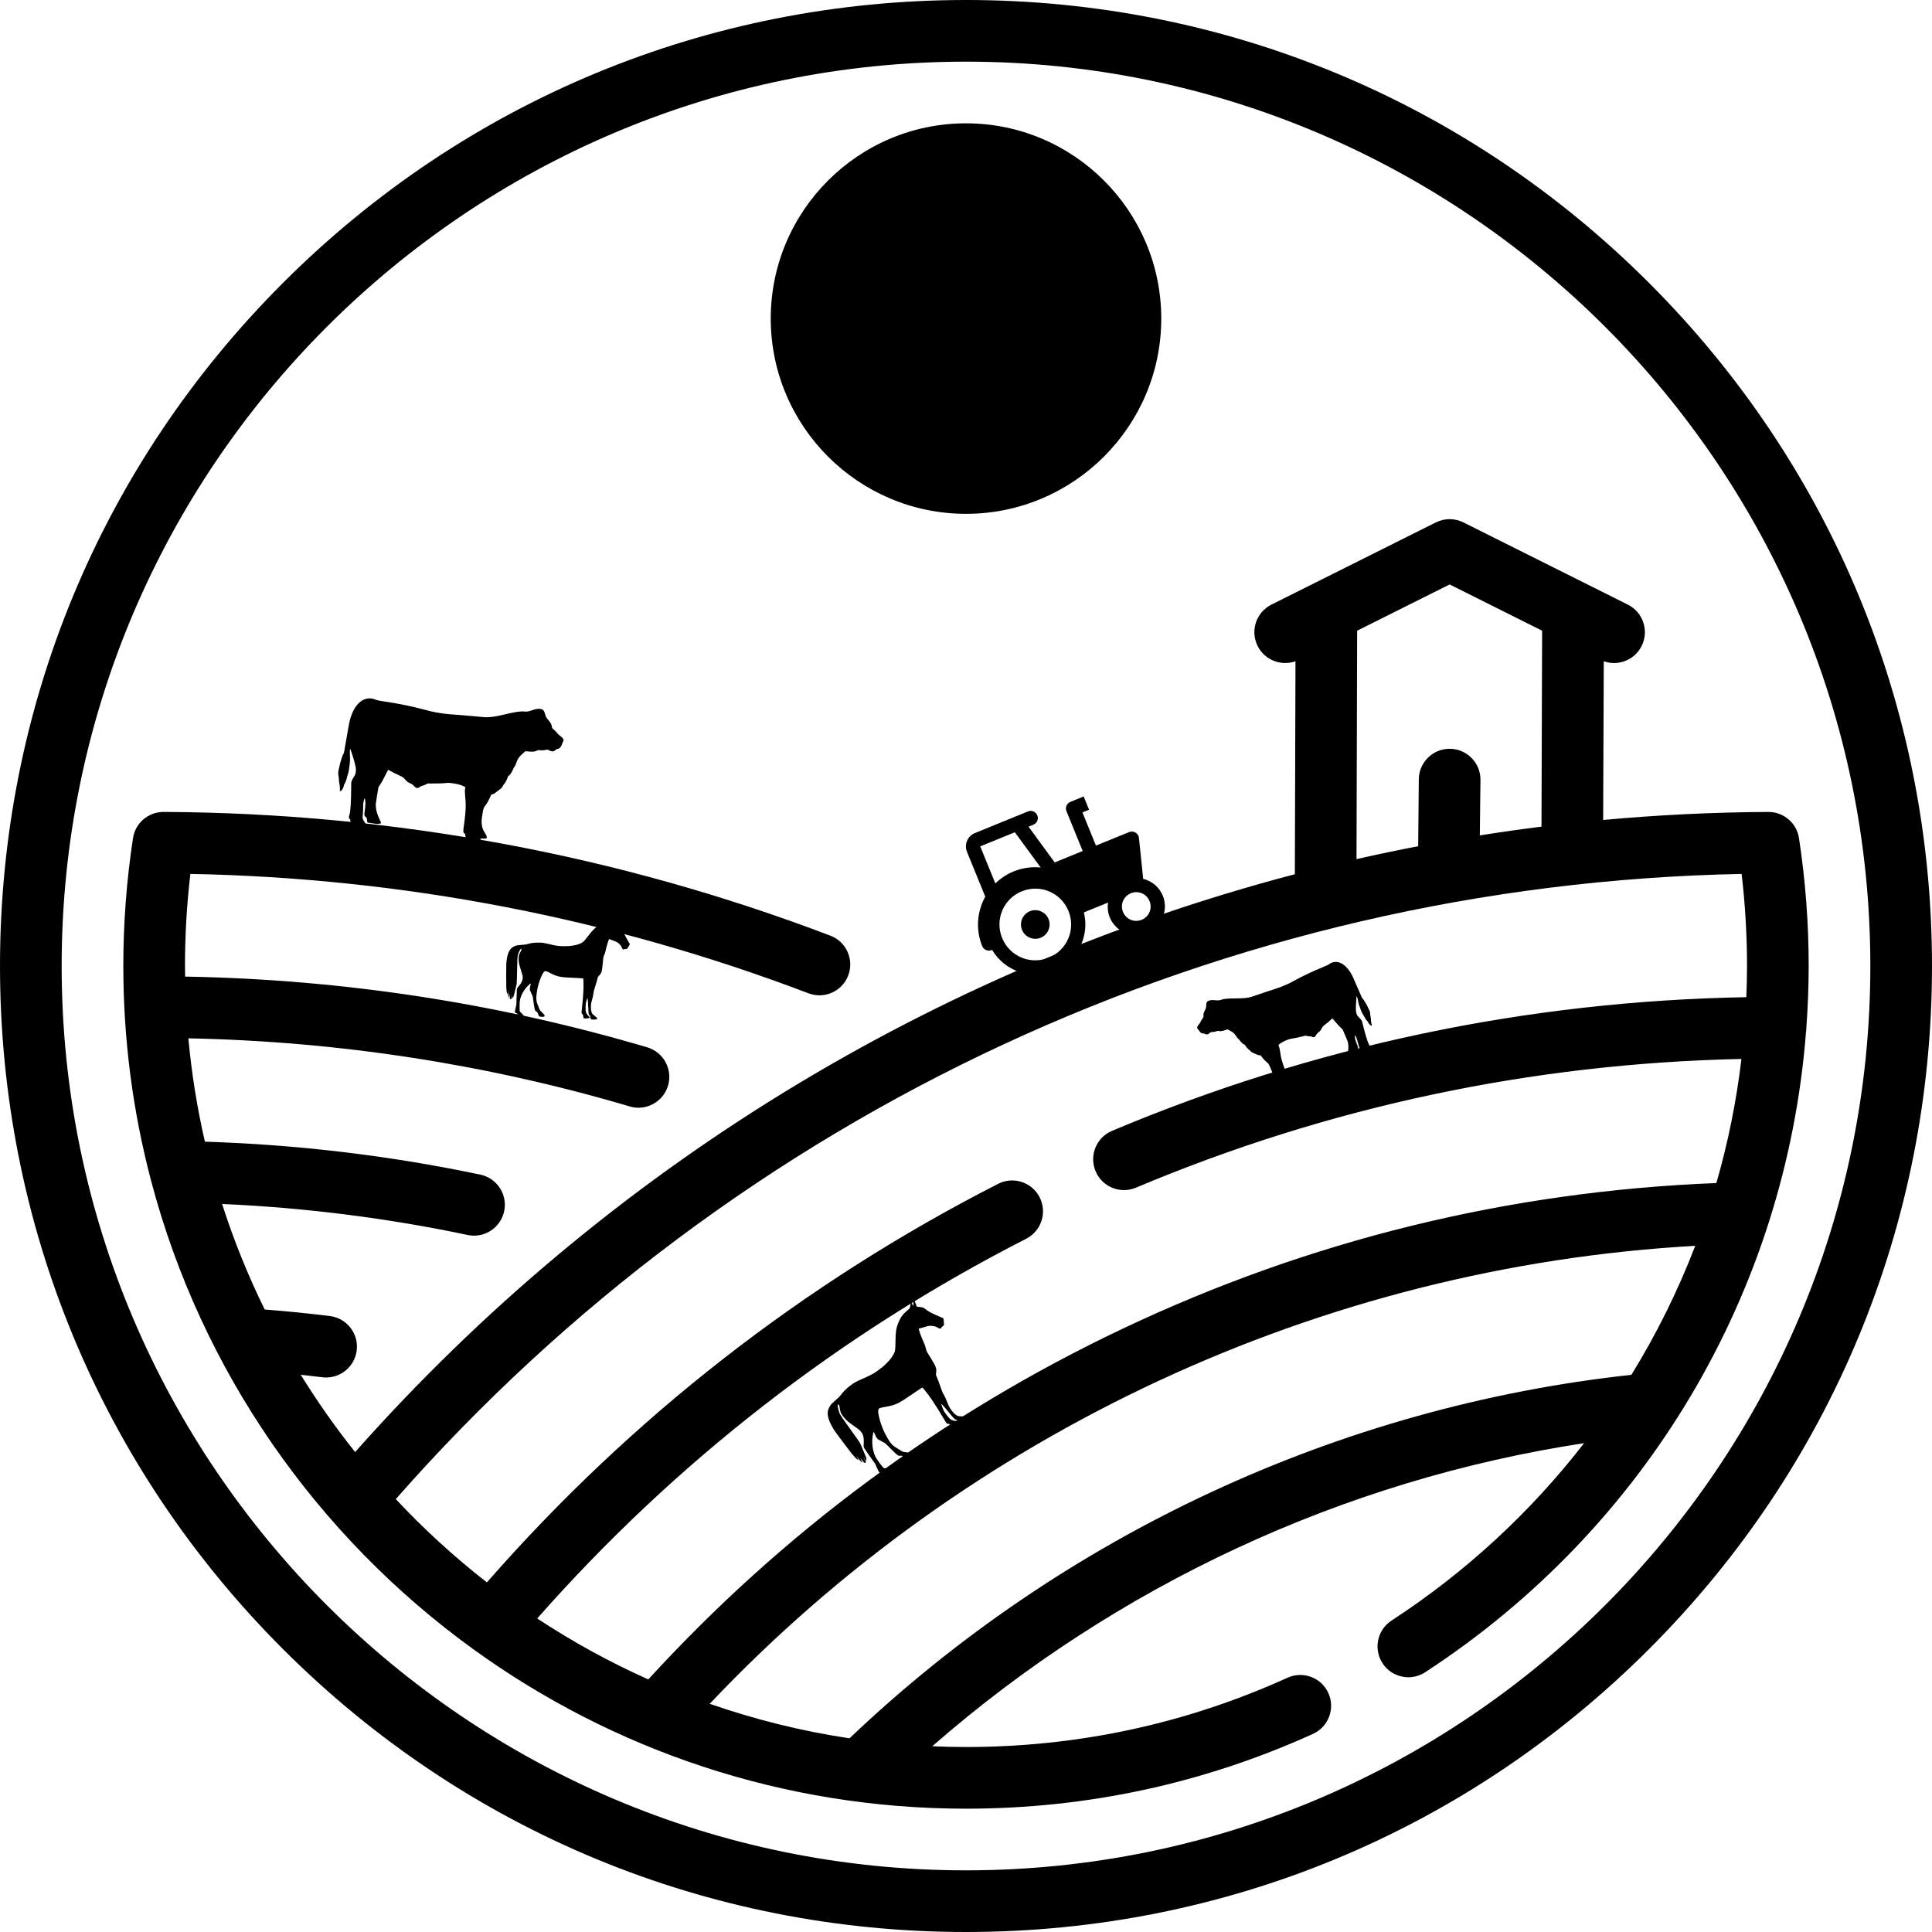<?xml version="1.0" encoding="UTF-8" standalone="no"?>
<!DOCTYPE svg PUBLIC "-//W3C//DTD SVG 1.1//EN" "http://www.w3.org/Graphics/SVG/1.1/DTD/svg11.dtd">
<svg width="100%" height="100%" viewBox="0 0 800 800" version="1.1" xmlns="http://www.w3.org/2000/svg" xmlns:xlink="http://www.w3.org/1999/xlink" xml:space="preserve" xmlns:serif="http://www.serif.com/" style="fill-rule:evenodd;clip-rule:evenodd;stroke-linejoin:round;stroke-miterlimit:2;">
    <g>
        <path d="M747.971,425.557C748.587,417.091 748.936,408.574 748.936,400C748.936,382.276 747.586,364.46 744.924,347.045C743.969,340.809 738.608,336.209 732.305,336.209C709.295,336.322 686.475,337.45 663.83,339.534L664.09,273.814C665.483,274.307 666.918,274.549 668.336,274.549C673.018,274.549 677.527,271.962 679.764,267.49C682.918,261.184 680.361,253.516 674.055,250.363L605.97,216.321C602.376,214.523 598.145,214.523 594.552,216.321L526.467,250.363C520.16,253.516 517.604,261.184 520.758,267.49C523.672,273.32 530.441,275.936 536.431,273.807L536.17,362C387.021,401.156 251.324,483.695 147.049,601.266C138.924,591.077 131.403,580.391 124.536,569.256C127.529,569.58 130.507,569.92 133.459,570.288C133.995,570.354 134.526,570.388 135.054,570.388C141.401,570.388 146.9,565.66 147.706,559.198C148.577,552.203 143.612,545.825 136.616,544.951C127.762,543.849 118.705,542.943 109.607,542.235C102.708,528.208 96.8,513.614 91.966,498.541C126.231,500.065 160.356,504.354 193.641,511.379C194.529,511.566 195.414,511.656 196.289,511.656C202.196,511.656 207.5,507.534 208.768,501.523C210.223,494.625 205.811,487.854 198.912,486.397C161.597,478.523 123.273,473.964 84.848,472.739C81.631,458.798 79.34,444.511 77.997,429.952C140.174,431.202 201.59,440.666 260.757,458.153C261.964,458.511 263.183,458.681 264.381,458.681C269.891,458.681 274.977,455.084 276.618,449.53C278.616,442.769 274.756,435.668 267.993,433.67C206.051,415.363 141.743,405.53 76.654,404.388C76.631,402.924 76.596,401.466 76.596,400C76.596,387.266 77.346,374.483 78.832,361.867C166.96,363.563 253.006,380.177 334.766,411.302C341.358,413.814 348.732,410.502 351.239,403.913C353.748,397.324 350.439,389.949 343.85,387.44C255.758,353.905 162.868,336.664 67.76,336.199C61.396,336.199 56.032,340.8 55.079,347.035C52.414,364.451 51.064,382.271 51.064,400C51.064,430.681 55.06,460.443 62.531,488.809C83.38,567.974 131.418,636.216 196.012,682.921C196.071,682.965 196.131,683.009 196.192,683.052C253.571,724.483 323.98,748.936 400,748.936C450.037,748.936 498.383,738.514 543.694,717.959C550.114,715.047 552.958,707.481 550.044,701.059C547.134,694.64 539.569,691.796 533.144,694.708C491.171,713.75 446.376,723.404 400,723.404C395.319,723.404 390.669,723.282 386.036,723.084C462.186,656.523 556.294,612.763 655.937,597.581C634.012,625.896 607.219,650.815 576.197,671.054C570.293,674.906 568.628,682.815 572.48,688.72C574.928,692.473 579.014,694.512 583.185,694.512C585.576,694.512 587.997,693.84 590.148,692.437C681.859,632.608 739.438,534.946 747.83,427.35C747.913,426.761 747.969,426.167 747.971,425.557ZM561.963,261.158L600.261,242.009L638.559,261.158L638.298,342.296C629.757,343.363 621.246,344.574 612.766,345.917L613.027,322.822C613.027,315.772 607.311,310.056 600.261,310.056C593.21,310.056 587.495,315.772 587.495,322.822L587.234,350.397C578.686,352.041 570.174,353.821 561.702,355.746L561.963,261.158ZM163.888,620.749C305.304,459.869 507.248,366.058 721.168,361.877C722.654,374.492 723.404,387.27 723.404,400C723.404,404.318 723.289,408.618 723.118,412.909C632.151,414.534 543.847,433.129 460.463,468.26C453.966,470.997 450.917,478.483 453.654,484.982C455.711,489.86 460.443,492.795 465.425,492.795C467.077,492.795 468.757,492.471 470.376,491.791C549.99,458.247 634.267,440.346 721.096,438.487C719.011,455.988 715.54,473.169 710.71,489.879C624.955,493.249 542.371,513.483 465.101,550.078C390.422,585.447 324.325,634.342 268.443,695.414C252.376,688.231 237.006,679.77 222.448,670.17C279.762,605.209 347.804,552.335 424.926,512.936C431.203,509.729 433.694,502.039 430.487,495.76C427.28,489.481 419.588,486.991 413.311,490.199C332.551,531.455 261.404,586.965 201.609,655.227C188.146,644.735 175.535,633.2 163.888,620.749ZM351.763,719.804C331.821,716.809 312.473,711.976 293.888,705.503C400.492,592.826 547.374,524.569 701.956,515.869C694.814,534.466 685.966,552.344 675.527,569.287C554.643,582.403 440.14,635.636 351.763,719.804Z" style="fill-rule:nonzero;"/>
        <path d="M682.843,117.157C607.294,41.607 506.844,0 400,0C293.156,0 192.706,41.607 117.157,117.157C41.607,192.706 0,293.156 0,400C0,506.844 41.607,607.294 117.157,682.843C192.706,758.393 293.156,800 400,800C506.844,800 607.294,758.393 682.843,682.843C758.393,607.294 800,506.844 800,400C800,293.156 758.393,192.706 682.843,117.157ZM400,774.468C193.517,774.468 25.532,606.483 25.532,400C25.532,193.517 193.517,25.532 400,25.532C606.483,25.532 774.468,193.517 774.468,400C774.468,606.483 606.483,774.468 400,774.468Z" style="fill-rule:nonzero;"/>
        <path d="M400,212.766C444.58,212.766 480.851,176.495 480.851,131.915C480.851,87.334 444.58,51.064 400,51.064C355.42,51.064 319.149,87.334 319.149,131.915C319.149,176.495 355.42,212.766 400,212.766Z" style="fill-rule:nonzero;"/>
        <g transform="matrix(-0.007,-0.001,0.001,-0.007,226.606,353.776)">
            <path d="M1515,8371C1424,8347 1371,8290 1299,8140C1271,8082 1236,8011 1222,7982C1197,7930 1156,7888 1027,7778C899,7670 818,7553 788,7433C772,7370 762,7359 655,7287C534,7206 455,7145 395,7085C362,7052 305,7014 231,6975C26,6867 -38,6769 20,6655C31,6633 45,6586 50,6550C82,6344 171,6213 292,6193C321,6189 335,6179 350,6155C361,6137 389,6105 411,6085C503,6002 599,5989 727,6040C819,6077 871,6078 953,6044C1054,6002 1107,5991 1265,5978C1409,5967 1416,5965 1445,5938C1527,5859 1692,5818 1983,5805L2120,5798L2186,5726C2273,5633 2388,5479 2436,5394C2495,5288 2521,5214 2541,5095C2565,4953 2594,4857 2631,4799C2647,4774 2660,4748 2660,4742C2660,4736 2676,4678 2696,4613C2753,4423 2838,4261 2895,4230C2912,4221 2920,4205 2925,4171C2948,4016 3019,3812 3085,3715C3108,3680 3133,3630 3139,3604C3146,3578 3157,3545 3165,3531C3194,3475 3275,3377 3335,3326C3370,3296 3427,3240 3461,3200C3534,3115 3637,3036 3697,3019C3721,3013 3740,3006 3740,3005C3740,3004 3762,2927 3789,2834C3852,2618 3906,2478 3971,2365C4075,2184 4080,2163 4090,1840C4101,1467 4086,1307 4021,1116C3965,952 3907,858 3756,683C3687,603 3635,501 3644,465C3648,451 3660,434 3673,425C3703,406 3826,380 3928,373C3973,370 4010,364 4010,360C4010,356 4001,333 3990,309C3969,261 3964,190 3980,159C3986,149 4005,132 4023,123C4064,101 4265,102 4536,125C4821,149 4839,162 4891,373C4923,503 4925,508 4952,514C4968,517 4994,534 5011,552C5064,611 5070,652 5070,979C5070,1473 5093,1899 5136,2190C5156,2323 5179,2434 5229,2636C5286,2869 5313,3038 5308,3137L5304,3220L5356,3239C5533,3306 5776,3340 6059,3339C6248,3339 6331,3330 6445,3301C6634,3251 6950,3196 7328,3145L7521,3119L7578,3076C7662,3013 7749,2963 7823,2935C7872,2917 7900,2898 7937,2859C7996,2796 8045,2770 8105,2770C8167,2770 8207,2789 8266,2845C8324,2902 8464,2971 8564,2994C8664,3018 8756,3070 8859,3164C8972,3267 9033,3297 9242,3354C9400,3397 9651,3482 9834,3554C9884,3574 9925,3589 9926,3587C9927,3586 9970,3457 10023,3300C10131,2975 10208,2775 10287,2611L10342,2498L10353,1996C10363,1496 10363,1494 10340,1385C10288,1130 10209,950 10016,650C9947,543 9890,450 9890,443C9890,425 9988,381 10068,365C10124,353 10200,350 10412,352L10683,355L10706,400C10718,424 10736,482 10746,528L10763,612L10819,650C10934,728 10939,743 10940,1010C10940,1339 10969,1567 11025,1687C11049,1739 11053,1743 11061,1723C11077,1681 11092,1486 11086,1405C11082,1361 11066,1220 11049,1093C11032,953 11020,811 11020,738C11019,661 11014,601 11006,577C10982,510 10927,431 10833,328C10661,140 10669,74 10870,28C10996,0 11268,-3 11374,23C11551,67 11663,181 11703,357C11715,409 11719,415 11748,422C11799,435 11813,467 11807,552C11804,592 11796,661 11790,705C11764,880 11816,1510 11915,2215C11929,2314 11945,2426 11950,2463C11967,2585 11945,2682 11859,2873C11791,3021 11776,3089 11783,3220C11787,3279 11800,3369 11814,3425C11847,3558 12034,3985 12213,4335L12295,4494L12298,4445C12303,4369 12282,4183 12254,4068C12214,3898 12197,3705 12196,3400C12195,3172 12198,3114 12212,3060C12221,3024 12234,2941 12240,2875C12260,2651 12292,2494 12336,2407C12351,2377 12360,2341 12360,2314C12360,2206 12410,2050 12464,1992C12483,1970 12531,1940 12545,1940C12548,1940 12550,1958 12550,1979C12550,2050 12588,2243 12620,2335C12677,2497 12682,2514 12700,2625C12710,2686 12732,2774 12749,2821C12796,2951 12806,3038 12791,3173C12784,3234 12774,3362 12770,3455C12764,3572 12755,3652 12740,3710C12729,3757 12715,3838 12710,3890C12704,3956 12690,4017 12665,4090L12628,4195L12619,4445C12614,4583 12603,4931 12595,5220C12586,5509 12575,5833 12570,5940C12541,6534 12365,7036 12086,7316C11912,7490 11701,7580 11464,7580C11410,7580 11346,7574 11317,7565C11173,7524 11096,7518 10660,7514C9844,7508 9030,7458 8300,7370C7944,7327 7882,7322 7600,7309C7313,7296 6934,7303 6650,7326C6318,7352 5813,7382 5110,7415C4931,7423 4763,7433 4735,7436C4441,7469 4143,7556 3680,7740C3078,7981 2718,8090 2527,8090C2381,8090 2241,8135 2045,8244C1911,8319 1754,8369 1635,8375C1586,8377 1532,8376 1515,8371Z" style="fill-rule:nonzero;"/>
        </g>
        <g transform="matrix(0.005,-0.002,-0.002,-0.005,509.256,459.466)">
            <path d="M1515,8371C1424,8347 1371,8290 1299,8140C1271,8082 1236,8011 1222,7982C1197,7930 1156,7888 1027,7778C899,7670 818,7553 788,7433C772,7370 762,7359 655,7287C534,7206 455,7145 395,7085C362,7052 305,7014 231,6975C26,6867 -38,6769 20,6655C31,6633 45,6586 50,6550C82,6344 171,6213 292,6193C321,6189 335,6179 350,6155C361,6137 389,6105 411,6085C503,6002 599,5989 727,6040C819,6077 871,6078 953,6044C1054,6002 1107,5991 1265,5978C1409,5967 1416,5965 1445,5938C1527,5859 1692,5818 1983,5805L2120,5798L2186,5726C2273,5633 2388,5479 2436,5394C2495,5288 2521,5214 2541,5095C2565,4953 2594,4857 2631,4799C2647,4774 2660,4748 2660,4742C2660,4736 2676,4678 2696,4613C2753,4423 2838,4261 2895,4230C2912,4221 2920,4205 2925,4171C2948,4016 3019,3812 3085,3715C3108,3680 3133,3630 3139,3604C3146,3578 3157,3545 3165,3531C3194,3475 3275,3377 3335,3326C3370,3296 3427,3240 3461,3200C3534,3115 3637,3036 3697,3019C3721,3013 3740,3006 3740,3005C3740,3004 3762,2927 3789,2834C3852,2618 3906,2478 3971,2365C4075,2184 4080,2163 4090,1840C4101,1467 4086,1307 4021,1116C3965,952 3907,858 3756,683C3687,603 3635,501 3644,465C3648,451 3660,434 3673,425C3703,406 3826,380 3928,373C3973,370 4010,364 4010,360C4010,356 4001,333 3990,309C3969,261 3964,190 3980,159C3986,149 4005,132 4023,123C4064,101 4265,102 4536,125C4821,149 4839,162 4891,373C4923,503 4925,508 4952,514C4968,517 4994,534 5011,552C5064,611 5070,652 5070,979C5070,1473 5093,1899 5136,2190C5156,2323 5179,2434 5229,2636C5286,2869 5313,3038 5308,3137L5304,3220L5356,3239C5533,3306 5776,3340 6059,3339C6248,3339 6331,3330 6445,3301C6634,3251 6950,3196 7328,3145L7521,3119L7578,3076C7662,3013 7749,2963 7823,2935C7872,2917 7900,2898 7937,2859C7996,2796 8045,2770 8105,2770C8167,2770 8207,2789 8266,2845C8324,2902 8464,2971 8564,2994C8664,3018 8756,3070 8859,3164C8972,3267 9033,3297 9242,3354C9400,3397 9651,3482 9834,3554C9884,3574 9925,3589 9926,3587C9927,3586 9970,3457 10023,3300C10131,2975 10208,2775 10287,2611L10342,2498L10353,1996C10363,1496 10363,1494 10340,1385C10288,1130 10209,950 10016,650C9947,543 9890,450 9890,443C9890,425 9988,381 10068,365C10124,353 10200,350 10412,352L10683,355L10706,400C10718,424 10736,482 10746,528L10763,612L10819,650C10934,728 10939,743 10940,1010C10940,1339 10969,1567 11025,1687C11049,1739 11053,1743 11061,1723C11077,1681 11092,1486 11086,1405C11082,1361 11066,1220 11049,1093C11032,953 11020,811 11020,738C11019,661 11014,601 11006,577C10982,510 10927,431 10833,328C10661,140 10669,74 10870,28C10996,0 11268,-3 11374,23C11551,67 11663,181 11703,357C11715,409 11719,415 11748,422C11799,435 11813,467 11807,552C11804,592 11796,661 11790,705C11764,880 11816,1510 11915,2215C11929,2314 11945,2426 11950,2463C11967,2585 11945,2682 11859,2873C11791,3021 11776,3089 11783,3220C11787,3279 11800,3369 11814,3425C11847,3558 12034,3985 12213,4335L12295,4494L12298,4445C12303,4369 12282,4183 12254,4068C12214,3898 12197,3705 12196,3400C12195,3172 12198,3114 12212,3060C12221,3024 12234,2941 12240,2875C12260,2651 12292,2494 12336,2407C12351,2377 12360,2341 12360,2314C12360,2206 12410,2050 12464,1992C12483,1970 12531,1940 12545,1940C12548,1940 12550,1958 12550,1979C12550,2050 12588,2243 12620,2335C12677,2497 12682,2514 12700,2625C12710,2686 12732,2774 12749,2821C12796,2951 12806,3038 12791,3173C12784,3234 12774,3362 12770,3455C12764,3572 12755,3652 12740,3710C12729,3757 12715,3838 12710,3890C12704,3956 12690,4017 12665,4090L12628,4195L12619,4445C12614,4583 12603,4931 12595,5220C12586,5509 12575,5833 12570,5940C12541,6534 12365,7036 12086,7316C11912,7490 11701,7580 11464,7580C11410,7580 11346,7574 11317,7565C11173,7524 11096,7518 10660,7514C9844,7508 9030,7458 8300,7370C7944,7327 7882,7322 7600,7309C7313,7296 6934,7303 6650,7326C6318,7352 5813,7382 5110,7415C4931,7423 4763,7433 4735,7436C4441,7469 4143,7556 3680,7740C3078,7981 2718,8090 2527,8090C2381,8090 2241,8135 2045,8244C1911,8319 1754,8369 1635,8375C1586,8377 1532,8376 1515,8371Z" style="fill-rule:nonzero;"/>
        </g>
        <g transform="matrix(0.004,0,0,-0.004,209.577,422.22)">
            <path d="M11703,10478C11692,10465 11659,10417 11630,10370C11546,10235 11466,10140 11436,10140C11424,10140 11431,10198 11455,10300C11480,10408 11486,10475 11471,10484C11458,10493 11412,10454 11251,10298C11134,10185 11091,10150 11067,10146C11049,10143 10956,10136 10860,10130C10325,10097 10034,10011 9625,9765C9363,9608 9213,9491 9019,9293C8856,9127 8772,9026 8438,8595C8023,8061 7977,8018 7680,7884C7370,7745 7016,7665 6495,7618C6274,7598 5650,7601 5470,7623C5158,7662 4951,7702 4405,7831C3842,7964 3654,7987 3230,7977C2834,7967 2632,7938 2268,7840C2077,7788 1995,7773 1825,7760C1262,7718 1160,7705 998,7654C895,7622 737,7544 651,7483C286,7226 98,6731 18,5825C1,5627 1,3631 18,3320C38,2964 60,2820 110,2701L139,2635L150,2665C167,2710 177,2771 192,2925L205,3065L211,2750C217,2455 229,2317 250,2296C263,2283 277,2324 316,2495C368,2725 368,2724 367,2505C366,2246 387,2145 445,2118C475,2104 529,2133 548,2173C555,2188 570,2275 581,2368C592,2460 605,2549 610,2565C626,2624 620,2428 601,2305C591,2239 584,2184 585,2183C585,2181 604,2203 625,2231C646,2259 680,2293 700,2305C725,2321 744,2344 758,2377C780,2429 843,2669 964,3165C1005,3336 1051,3517 1064,3568C1105,3721 1110,3834 1145,5520C1167,6560 1173,6611 1297,6924C1422,7241 1512,7368 1572,7313C1606,7282 1593,7208 1537,7119C1473,7015 1377,6812 1340,6701C1297,6572 1284,6410 1299,6161C1317,5841 1356,5667 1530,5135C1696,4625 1724,4503 1717,4320C1707,4053 1595,3813 1341,3510C1135,3265 1123,3243 1110,3078C1098,2924 1083,2506 1070,1974L1060,1564L1006,1329C906,899 891,795 919,742C933,716 1004,681 1094,655C1176,631 1182,619 1178,464C1174,311 1183,286 1270,200C1375,95 1499,54 1685,63C1882,72 1959,105 1946,175C1922,301 1699,600 1518,747C1426,823 1410,856 1398,994C1386,1121 1394,1665 1410,1852C1457,2395 1789,3041 2269,3521C2439,3691 2524,3756 2541,3729C2553,3711 2546,3669 2498,3475C2446,3264 2438,3144 2470,3038C2482,2998 2547,2850 2615,2710C2683,2570 2743,2437 2749,2415C2763,2360 2772,2298 2829,1879C2887,1455 2921,1247 2955,1102C2993,944 3014,912 3121,849C3231,785 3235,779 3353,466C3366,431 3392,388 3415,364C3465,312 3509,301 3710,293C3877,286 3903,293 3965,362C3992,392 3999,406 3994,423C3974,489 3818,668 3626,845C3562,904 3502,966 3493,983C3484,1000 3449,1086 3415,1175C3381,1263 3320,1415 3281,1512C3173,1781 3140,1912 3125,2140C3107,2390 3192,3026 3301,3465C3414,3920 3581,4365 3785,4760C3838,4863 3940,4977 4012,5015C4045,5032 4055,5033 4106,5022C4208,5001 4329,4949 4558,4830C5023,4587 5287,4492 5660,4431C5973,4380 6233,4362 7310,4315C7667,4299 7960,4281 7971,4274C8010,4250 8025,3424 7996,2915C7961,2316 7920,1829 7859,1295C7837,1103 7817,889 7813,819C7806,663 7814,630 7873,598C7940,560 7963,501 7999,263C8013,172 8027,141 8059,132C8073,128 8164,125 8260,126C8450,127 8528,140 8629,186L8683,210L8659,238C8646,253 8603,299 8564,340C8298,619 8251,712 8229,992C8214,1181 8223,1550 8245,1671C8281,1875 8404,2259 8426,2238C8434,2229 8459,2014 8469,1860C8475,1775 8486,1554 8495,1370C8530,588 8540,517 8608,483C8669,453 8692,402 8737,191C8750,128 8766,69 8773,61C8801,27 8871,8 8989,3C9243,-9 9430,41 9430,120C9430,177 9349,259 9129,425C8932,575 8895,623 8836,809C8791,953 8776,1066 8776,1285C8775,1559 8803,1743 8887,2025C8969,2298 9028,2580 9050,2801C9064,2935 9072,2964 9228,3461C9365,3897 9402,4021 9469,4284L9510,4442L9612,4549C9768,4712 9825,4797 9868,4928C9923,5095 9959,5333 10000,5805C10058,6484 10055,6465 10144,6670C10229,6864 10262,6964 10300,7145C10381,7531 10562,8154 10637,8303C10660,8349 10673,8359 10685,8341C10692,8329 10889,8252 11135,8165C11465,8048 11548,8001 11714,7841C11844,7714 11902,7635 11941,7530C11958,7483 11984,7424 11998,7397C12029,7340 12111,7260 12140,7260C12151,7260 12186,7273 12216,7290C12269,7318 12276,7319 12359,7314C12480,7306 12515,7325 12590,7443C12620,7490 12672,7569 12705,7618C12739,7667 12774,7732 12785,7763L12804,7820L12781,7867C12768,7894 12696,8021 12620,8150C12290,8713 12177,8952 12084,9283C12018,9520 11988,9567 11801,9735C11672,9852 11630,9902 11630,9939C11630,9952 11644,9990 11660,10024C11716,10138 11766,10397 11746,10474C11738,10506 11730,10507 11703,10478Z" style="fill-rule:nonzero;"/>
        </g>
        <g transform="matrix(0.004,-0.003,-0.003,-0.004,362.824,615.551)">
            <path d="M11703,10478C11692,10465 11659,10417 11630,10370C11546,10235 11466,10140 11436,10140C11424,10140 11431,10198 11455,10300C11480,10408 11486,10475 11471,10484C11458,10493 11412,10454 11251,10298C11134,10185 11091,10150 11067,10146C11049,10143 10956,10136 10860,10130C10325,10097 10034,10011 9625,9765C9363,9608 9213,9491 9019,9293C8856,9127 8772,9026 8438,8595C8023,8061 7977,8018 7680,7884C7370,7745 7016,7665 6495,7618C6274,7598 5650,7601 5470,7623C5158,7662 4951,7702 4405,7831C3842,7964 3654,7987 3230,7977C2834,7967 2632,7938 2268,7840C2077,7788 1995,7773 1825,7760C1262,7718 1160,7705 998,7654C895,7622 737,7544 651,7483C286,7226 98,6731 18,5825C1,5627 1,3631 18,3320C38,2964 60,2820 110,2701L139,2635L150,2665C167,2710 177,2771 192,2925L205,3065L211,2750C217,2455 229,2317 250,2296C263,2283 277,2324 316,2495C368,2725 368,2724 367,2505C366,2246 387,2145 445,2118C475,2104 529,2133 548,2173C555,2188 570,2275 581,2368C592,2460 605,2549 610,2565C626,2624 620,2428 601,2305C591,2239 584,2184 585,2183C585,2181 604,2203 625,2231C646,2259 680,2293 700,2305C725,2321 744,2344 758,2377C780,2429 843,2669 964,3165C1005,3336 1051,3517 1064,3568C1105,3721 1110,3834 1145,5520C1167,6560 1173,6611 1297,6924C1422,7241 1512,7368 1572,7313C1606,7282 1593,7208 1537,7119C1473,7015 1377,6812 1340,6701C1297,6572 1284,6410 1299,6161C1317,5841 1356,5667 1530,5135C1696,4625 1724,4503 1717,4320C1707,4053 1595,3813 1341,3510C1135,3265 1123,3243 1110,3078C1098,2924 1083,2506 1070,1974L1060,1564L1006,1329C906,899 891,795 919,742C933,716 1004,681 1094,655C1176,631 1182,619 1178,464C1174,311 1183,286 1270,200C1375,95 1499,54 1685,63C1882,72 1959,105 1946,175C1922,301 1699,600 1518,747C1426,823 1410,856 1398,994C1386,1121 1394,1665 1410,1852C1457,2395 1789,3041 2269,3521C2439,3691 2524,3756 2541,3729C2553,3711 2546,3669 2498,3475C2446,3264 2438,3144 2470,3038C2482,2998 2547,2850 2615,2710C2683,2570 2743,2437 2749,2415C2763,2360 2772,2298 2829,1879C2887,1455 2921,1247 2955,1102C2993,944 3014,912 3121,849C3231,785 3235,779 3353,466C3366,431 3392,388 3415,364C3465,312 3509,301 3710,293C3877,286 3903,293 3965,362C3992,392 3999,406 3994,423C3974,489 3818,668 3626,845C3562,904 3502,966 3493,983C3484,1000 3449,1086 3415,1175C3381,1263 3320,1415 3281,1512C3173,1781 3140,1912 3125,2140C3107,2390 3192,3026 3301,3465C3414,3920 3581,4365 3785,4760C3838,4863 3940,4977 4012,5015C4045,5032 4055,5033 4106,5022C4208,5001 4329,4949 4558,4830C5023,4587 5287,4492 5660,4431C5973,4380 6233,4362 7310,4315C7667,4299 7960,4281 7971,4274C8010,4250 8025,3424 7996,2915C7961,2316 7920,1829 7859,1295C7837,1103 7817,889 7813,819C7806,663 7814,630 7873,598C7940,560 7963,501 7999,263C8013,172 8027,141 8059,132C8073,128 8164,125 8260,126C8450,127 8528,140 8629,186L8683,210L8659,238C8646,253 8603,299 8564,340C8298,619 8251,712 8229,992C8214,1181 8223,1550 8245,1671C8281,1875 8404,2259 8426,2238C8434,2229 8459,2014 8469,1860C8475,1775 8486,1554 8495,1370C8530,588 8540,517 8608,483C8669,453 8692,402 8737,191C8750,128 8766,69 8773,61C8801,27 8871,8 8989,3C9243,-9 9430,41 9430,120C9430,177 9349,259 9129,425C8932,575 8895,623 8836,809C8791,953 8776,1066 8776,1285C8775,1559 8803,1743 8887,2025C8969,2298 9028,2580 9050,2801C9064,2935 9072,2964 9228,3461C9365,3897 9402,4021 9469,4284L9510,4442L9612,4549C9768,4712 9825,4797 9868,4928C9923,5095 9959,5333 10000,5805C10058,6484 10055,6465 10144,6670C10229,6864 10262,6964 10300,7145C10381,7531 10562,8154 10637,8303C10660,8349 10673,8359 10685,8341C10692,8329 10889,8252 11135,8165C11465,8048 11548,8001 11714,7841C11844,7714 11902,7635 11941,7530C11958,7483 11984,7424 11998,7397C12029,7340 12111,7260 12140,7260C12151,7260 12186,7273 12216,7290C12269,7318 12276,7319 12359,7314C12480,7306 12515,7325 12590,7443C12620,7490 12672,7569 12705,7618C12739,7667 12774,7732 12785,7763L12804,7820L12781,7867C12768,7894 12696,8021 12620,8150C12290,8713 12177,8952 12084,9283C12018,9520 11988,9567 11801,9735C11672,9852 11630,9902 11630,9939C11630,9952 11644,9990 11660,10024C11716,10138 11766,10397 11746,10474C11738,10506 11730,10507 11703,10478Z" style="fill-rule:nonzero;"/>
        </g>
        <g transform="matrix(0.103,-0.042,0.042,0.103,379.946,341.822)">
            <path d="M345,106.302C344.022,106.37 343.048,106.492 342.083,106.667L186.667,106.667C157.518,106.667 133.333,130.852 133.333,160L133.333,340.469C84.651,379.624 53.333,439.572 53.333,506.667C53.332,506.783 53.331,506.898 53.331,507.014C53.331,521.645 65.37,533.684 80,533.684C80.73,533.684 81.46,533.654 82.187,533.594C95.345,623.666 173.055,693.333 266.667,693.333C360.278,693.333 437.988,623.666 451.146,533.594C453.284,533.765 455.435,533.677 457.552,533.333L548.281,533.333C539.03,549.11 533.333,567.182 533.333,586.667C533.333,645.261 581.405,693.333 640,693.333C698.595,693.333 746.667,645.261 746.667,586.667C746.667,551.563 729.194,520.466 702.76,500.99L745.521,354.375L745.677,353.802C745.75,353.543 745.82,353.282 745.885,353.021C746.4,350.942 746.662,348.808 746.667,346.667C746.667,332.038 734.629,320 720,320L586.667,320L586.667,186.667L613.333,186.667L613.333,133.333L560,133.333C545.372,133.335 533.335,145.372 533.333,160L533.333,320L420.833,320L380.833,160L400,160C400.126,160.002 400.251,160.003 400.377,160.003C415.007,160.003 427.046,147.964 427.046,133.333C427.046,118.703 415.007,106.664 400.377,106.664C400.251,106.664 400.126,106.665 400,106.667L350.885,106.667C349.817,106.48 348.739,106.358 347.656,106.302C346.771,106.258 345.885,106.258 345,106.302ZM186.667,160L325.833,160L365.26,317.76C335.729,302.267 302.222,293.333 266.667,293.333C238.387,293.333 211.402,298.995 186.667,309.063L186.667,160ZM266.667,373.333C340.62,373.333 400,432.713 400,506.667C400,580.62 340.62,640 266.667,640C192.713,640 133.333,580.62 133.333,506.667C133.333,432.713 192.713,373.333 266.667,373.333ZM266.667,453.333C237.409,453.333 213.333,477.409 213.333,506.667C213.333,535.924 237.409,560 266.667,560C295.924,560 320,535.924 320,506.667C320,477.409 295.924,453.333 266.667,453.333ZM640,533.333C669.771,533.333 693.333,556.896 693.333,586.667C693.333,616.438 669.771,640 640,640C610.229,640 586.667,616.438 586.667,586.667C586.667,556.896 610.229,533.333 640,533.333Z" style="fill-rule:nonzero;"/>
        </g>
    </g>
</svg>
